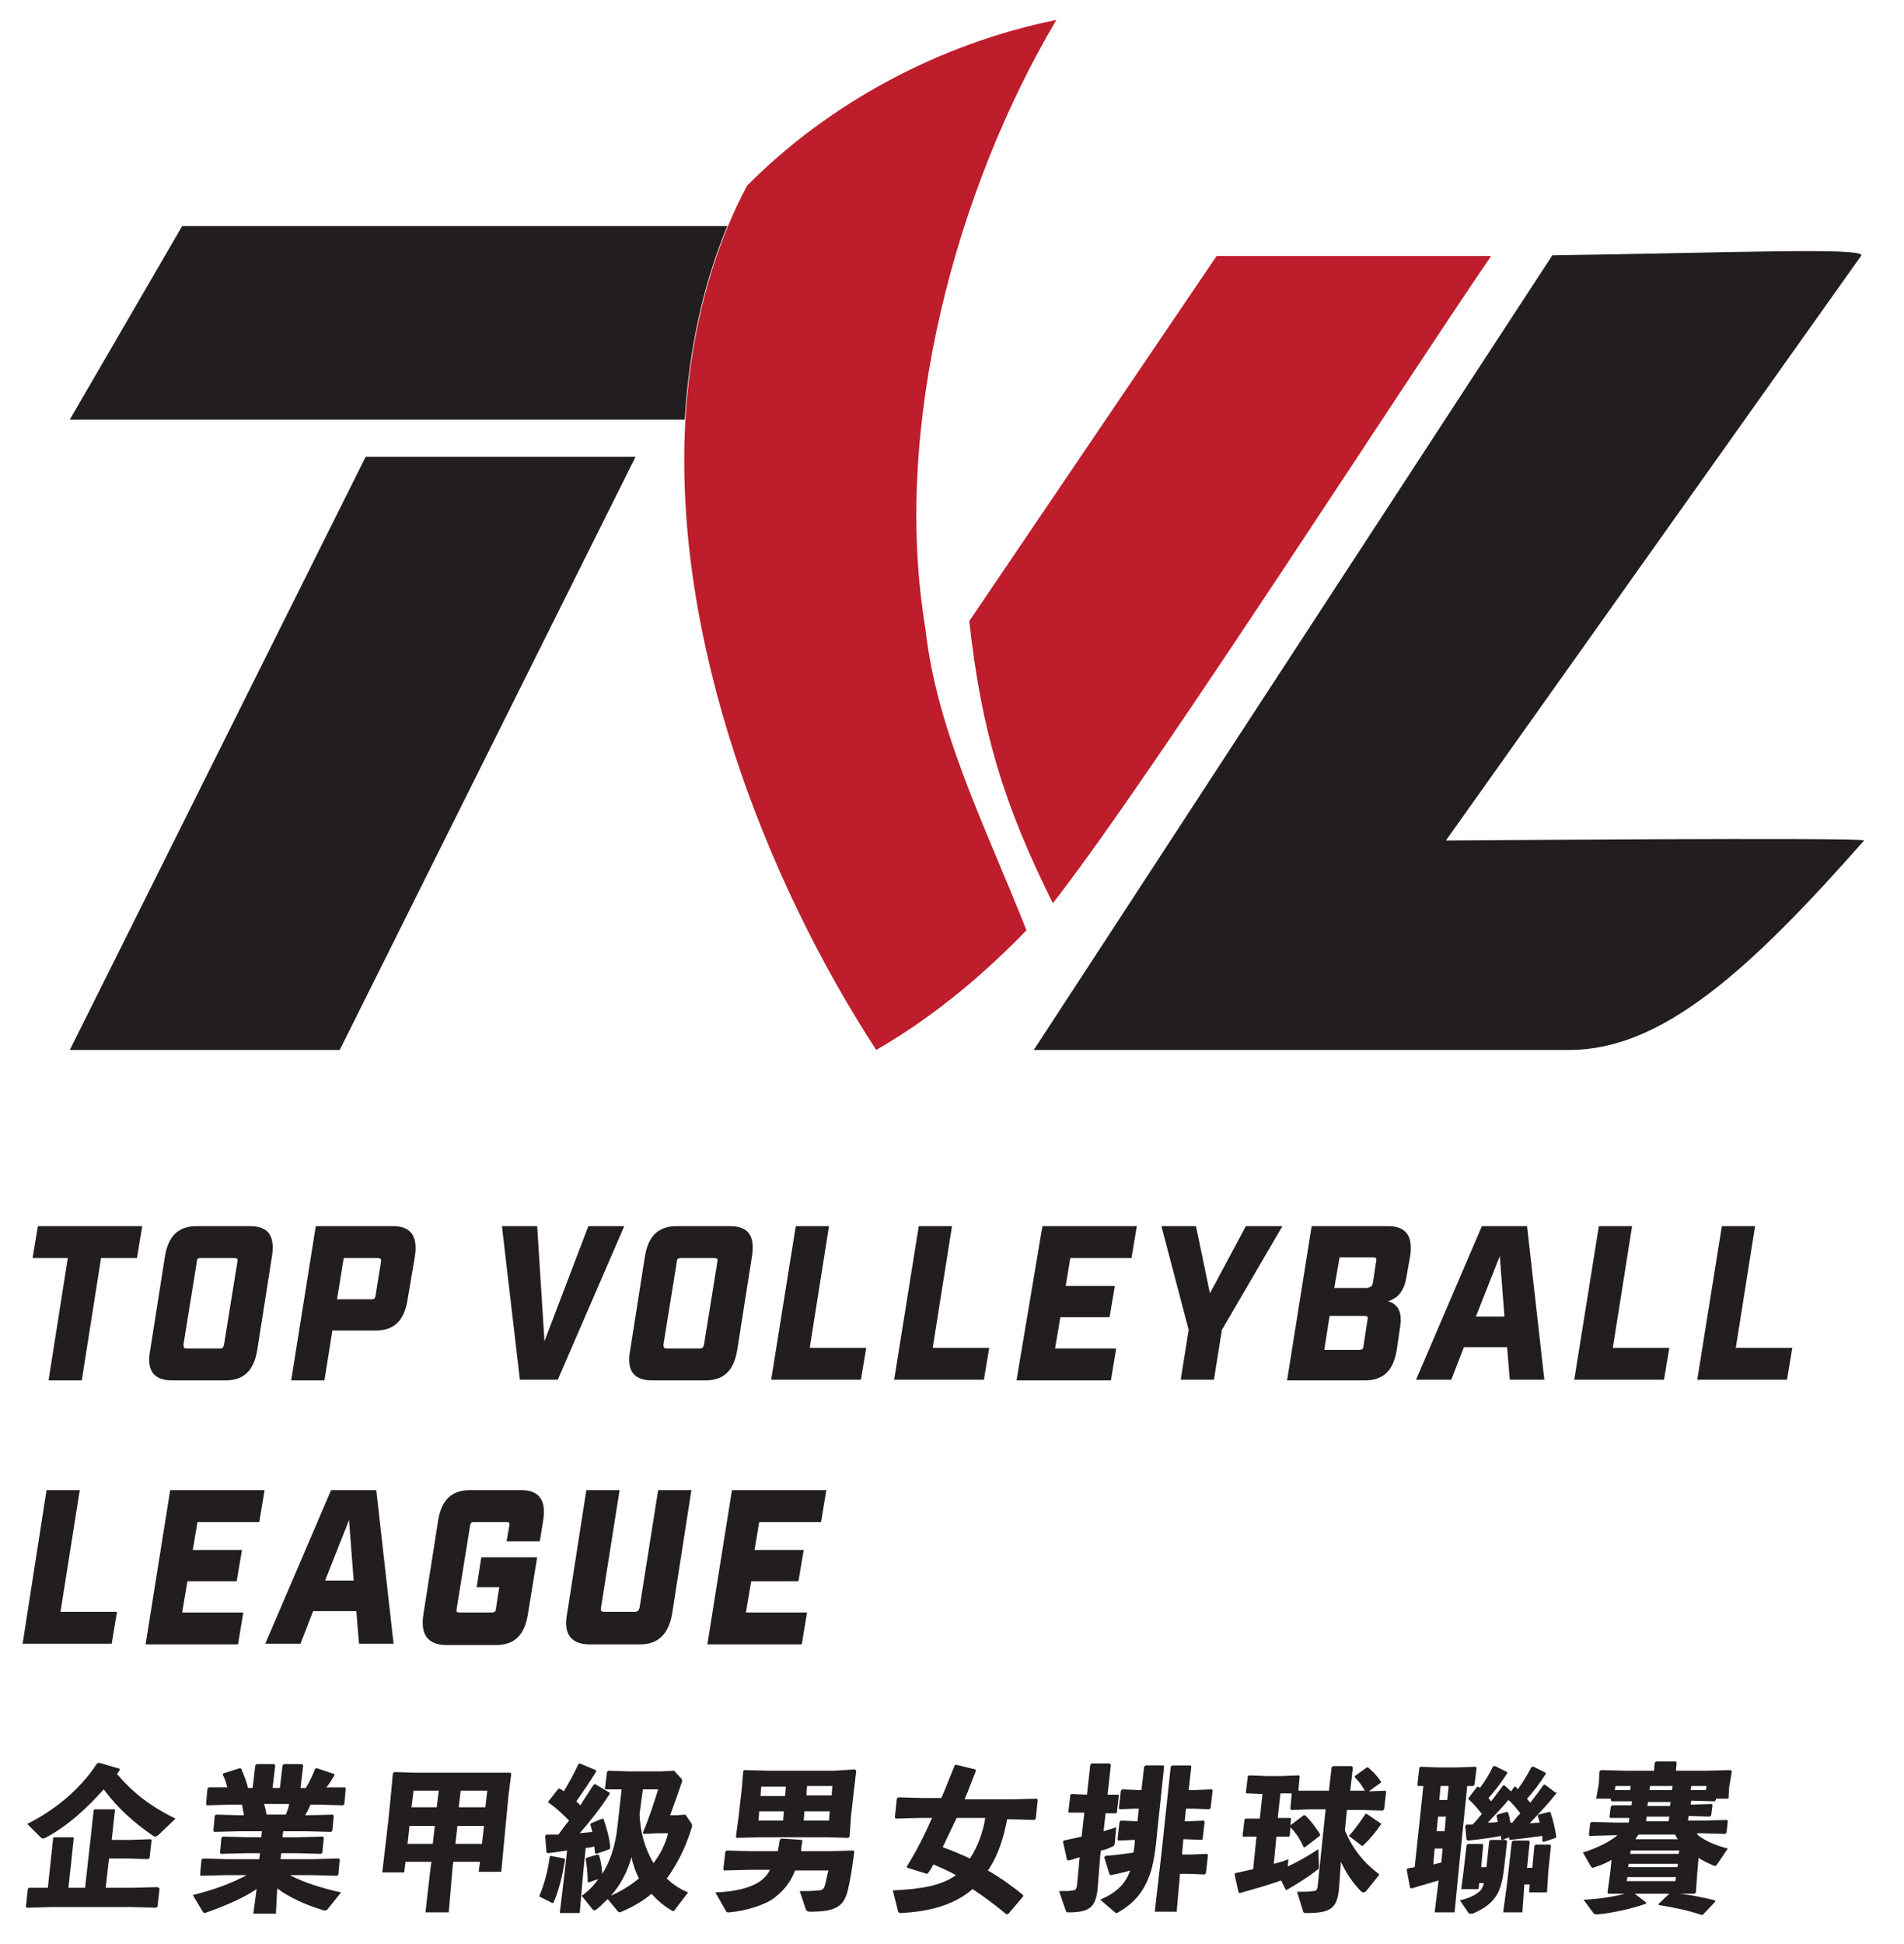 <?xml version="1.0" encoding="utf-8"?>
<!-- Generator: Adobe Illustrator 26.0.1, SVG Export Plug-In . SVG Version: 6.00 Build 0)  -->
<svg version="1.1" id="圖層_1" xmlns="http://www.w3.org/2000/svg" xmlns:xlink="http://www.w3.org/1999/xlink" x="0px" y="0px"
	 viewBox="0 0 286.4 292.3" style="enable-background:new 0 0 286.4 292.3;" xml:space="preserve">
<style type="text/css">
	.st0{fill:#221E1F;}
	.st1{fill:#BE1D2C;}
</style>
<g>
	<g>
		<g>
			<path class="st0" d="M27.4,34L10.5,63.1H103c0.6-10.1,2.6-19.9,6.4-29.1H27.4z"/>
		</g>
		<g>
			<path class="st0" d="M280.4,126.4c-17.2,19.5-30.4,31.5-44.3,31.5h-80.6c0.1-0.1,77.9-119.4,78-119.5c27.3-0.4,46.6-1.2,46.5,0
				l-62.5,88C217.4,126.4,280.8,125.9,280.4,126.4z"/>
			<path class="st1" d="M224.3,38.5c-12.5,18.2-48.2,73.8-63.7,94.4c0,0,0,0,0,0l0,0c0,0,0,0,0,0c-0.8,1.1-1.5,2-2.2,2.9
				c0,0,0-0.1-0.1-0.1c-7.3-14.7-10.7-25.8-12.5-42.3l37.2-54.9H224.3z"/>
			<path class="st1" d="M139.2,94.5c1.7,15.5,9,29.7,15.2,45.4c-5.1,5.3-13,12.5-22.6,18c-16.6-25.5-30.6-61.5-28.7-94.8
				c0.6-10.1,2.6-19.9,6.4-29.1c0.9-2.1,1.8-4.1,2.9-6.1C124.8,15.4,141.5,6.5,158.9,3C143.9,28.3,134.1,64.1,139.2,94.5z"/>
		</g>
		<polygon class="st0" points="55,68.7 95.6,68.7 51.1,157.9 10.5,157.9 		"/>
	</g>
	<g>
		<path class="st0" d="M14.1,272.2l0.1-0.1h3l0.1,0.1l-0.5,4.5h2.8l3.1-0.1l0.1,0.2l-0.3,2.6l-0.2,0.2l-3.1-0.1h-2.8l-0.5,4.4h4
			l3.8-0.1L24,284l-0.3,2.7l-0.2,0.2l-3.7-0.1h-12l-3.8,0.1l-0.1-0.2l0.3-2.7l0.2-0.1l2.8,0l0.8-7.5l0.1-0.1H11l0.1,0.1l-0.8,7.5
			h2.5L14.1,272.2z M17.6,266.8c2.3,2.7,4.9,4.8,8.8,6.7l-2.4,2.3c-0.3,0.3-0.5,0.4-0.7,0.4c-0.1,0-0.2-0.1-0.4-0.2
			c-2.9-2-5.3-4.2-7.3-6.9c-2.6,2.9-5.3,5.4-8.6,7.2c-0.2,0.1-0.4,0.2-0.5,0.2s-0.3-0.1-0.4-0.2l-2-2c3.6-1.8,7.7-4.8,10.5-9.1
			l0.3-0.1l3.1,0.9l0,0.2L17.6,266.8z"/>
		<path class="st0" d="M42.5,276.3h2.3l3.8-0.1l0.1,0.2l-0.2,2.2l-0.2,0.2l-3.7-0.1h-2.3l-0.1,0.9h5l3.8-0.1l0.1,0.2l-0.2,2.2
			l-0.2,0.2l-3.7-0.1h-3.4c2.1,1.1,4.6,1.9,7.7,2.6l-2,2.5c-0.1,0.1-0.2,0.2-0.3,0.2c-0.1,0-0.2,0-0.3,0c-2.9-0.9-5.1-1.9-7-3.3
			l-0.2,3.8h-3.4l0.5-3.7c-2.1,1.4-4.7,2.5-7.5,3.5c-0.1,0-0.2,0.1-0.3,0.1c-0.2,0-0.2-0.1-0.3-0.2L29,285c3.2-0.8,5.9-1.8,8.1-3
			h-3.3l-3.6,0.1l-0.1-0.2l0.2-2.2l0.2-0.2l3.6,0.1H39l0.1-0.9H37l-3.8,0.1l-0.1-0.2l0.2-2.2l0.2-0.2l3.7,0.1h2.1l0.1-0.9h-3.4
			l-3.8,0.1l-0.1-0.2l0.2-2.2l0.2-0.2l3.7,0.1h0.5c-0.1-0.5-0.2-1.1-0.3-1.6h-1.7l-3.6,0.1l-0.1-0.2l0.2-2.3l0.2-0.2l2.8,0
			c-0.2-0.7-0.4-1.4-0.7-1.9l0.1-0.2l2.5-0.8l0.2,0.1c0.3,0.8,0.8,1.9,1,2.9h0.7l0.4-3.4l0.2-0.2h2.6l0.2,0.2l-0.4,3.4h1.1l0.4-3.4
			l0.2-0.2h2.7l0.2,0.2l-0.4,3.4H46c0.6-1,1.1-2.1,1.4-2.9l0.2-0.1l2.7,0.9l0,0.2c-0.3,0.5-0.7,1.2-1.2,1.8l2.8,0l0.1,0.2l-0.2,2.3
			l-0.2,0.2l-3.6-0.1h-1.3c-0.2,0.5-0.5,1.1-0.8,1.6h0.4l3.8-0.1l0.1,0.2l-0.2,2.2l-0.2,0.2l-3.7-0.1h-3.5L42.5,276.3z M39.7,271.3
			c0.2,0.5,0.3,1,0.4,1.6h2.9c0.2-0.5,0.4-1,0.5-1.6H39.7z"/>
		<path class="st0" d="M61,280l-0.2,1.6h-3.3l0.9-7.7l0.4-4l0.3-3.2l0.2-0.2l3.4,0.1h10.7l3.4,0l0.1,0.2l-0.4,3.1l-0.4,4.2l-0.7,7.4
			H72l0.2-1.5h-4l-0.1,0.6l-0.6,7H64l0.8-7l0.1-0.6H61z M61.6,274.6l-0.3,2.7h3.8l0.3-2.7H61.6z M66,269.3h-3.8l-0.3,2.5h3.8
			L66,269.3z M68.5,277.3h4l0.3-2.7h-4L68.5,277.3z M73,271.8l0.3-2.5h-4l-0.3,2.5H73z"/>
		<path class="st0" d="M84.9,279.5l0.1,0.2c-0.4,2.4-0.9,4.4-1.6,6.1c-0.1,0.3-0.2,0.4-0.3,0.4c-0.1,0-0.1,0-0.2-0.1l-1.8-0.9
			c0.8-1.9,1.3-3.8,1.6-6l0.1-0.1L84.9,279.5z M91.7,269.8c-1.4,2.2-3.1,4.3-4.5,5.9c0.6-0.1,1.3-0.1,1.9-0.2
			c-0.1-0.4-0.2-0.8-0.3-1.1l0.1-0.2l1.7-0.7l0.2,0.1c0.4,1.2,0.9,2.8,1,4.3l-0.1,0.2l-2,0.7l-0.2-0.1c0-0.3-0.1-0.7-0.1-1
			c-0.4,0.1-0.9,0.2-1.3,0.2l-0.4,4l-0.5,5.8h-3l0.7-5.8l0.4-3.6c-0.9,0.1-1.9,0.3-2.9,0.4l-0.2-0.1l-0.2-2.5l0.2-0.2
			c0.6,0,1.2,0,1.8,0c0.5-0.7,1-1.4,1.6-2.1c-1-1-1.9-1.9-3.1-2.7l0-0.2L84,269l0.2,0c0.2,0.1,0.4,0.2,0.6,0.4
			c0.8-1.3,1.5-2.6,2.2-4.1l0.2-0.1l2.4,1l0.1,0.2c-1,1.6-2.1,3.2-3,4.5c0.2,0.2,0.4,0.4,0.6,0.6c0.6-1,1.3-2,2-3.1l0.2-0.1l2.2,1.3
			L91.7,269.8z M91.4,285.6c-0.5,0.5-1,1-1.6,1.5c-0.2,0.1-0.3,0.2-0.4,0.2c-0.1,0-0.2-0.1-0.3-0.2l-1.6-2c1-0.7,1.8-1.5,2.5-2.5
			l-1.5,0.5l-0.1-0.1c0-1.3-0.1-2.2-0.3-3.4l0.1-0.2l1.7-0.5l0.2,0.1c0.3,0.9,0.4,1.7,0.5,2.8c1.2-1.9,2-4.3,2.3-7.3l0.6-5.4l-2.5,0
			L91,269l0.3-2.5l0.2-0.2l3.4,0.1h4.5l2-0.1l1.1,1.2c0.1,0.1,0.1,0.2,0.1,0.3c0,0.1,0,0.3-0.1,0.4c-0.6,1.8-1.2,3.4-1.7,4.8h0.9
			l1.4-0.1l0.9,1.3c0.1,0.1,0.1,0.3,0.1,0.4c0,0.1,0,0.2-0.1,0.4c-0.9,3-2.3,5.6-3.7,7.5c0.9,0.9,2,1.6,3.2,2.1l-1.9,2.5
			c-0.1,0.2-0.2,0.3-0.3,0.3c-0.1,0-0.2,0-0.3-0.1c-1.2-0.7-2.2-1.6-3-2.5c-1.4,1.2-2.9,2-4.5,2.7c-0.1,0-0.2,0.1-0.3,0.1
			c-0.1,0-0.2-0.1-0.3-0.2L91.4,285.6z M96.1,282.5c-0.5-1-0.9-2.1-1.1-3.2c-0.6,2.1-1.6,4.1-3.1,5.8
			C93.4,284.4,94.8,283.6,96.1,282.5z M96.2,272.8c0.1,2.7,0.8,5.2,2.1,7.4c1-1.3,1.8-2.9,2.2-4.5h-1.7l-2,0.1l-0.1-0.2
			c1.1-2.6,1.7-4.6,2.3-6.5h-2.3L96.2,272.8z"/>
		<path class="st0" d="M112.7,281.2l-3.8,0.1l-0.1-0.2l0.3-2.6l0.2-0.2l3.7,0.1h4c0.1-0.5,0.2-1.1,0.3-1.7l0.2-0.2l3.1,0.2l0.1,0.2
			c-0.1,0.5-0.2,1-0.2,1.5h4.1l3.8-0.1l0.1,0.2c-0.3,2.5-0.7,4.7-1,5.9c-0.6,2.3-1.8,3.1-5.6,3.1c-0.4,0-0.6-0.1-0.7-0.4l-0.9-2.7
			c1.2,0,2,0,2.7-0.1c0.7,0,0.9-0.2,1.1-0.8c0.1-0.4,0.3-1.3,0.5-2.2h-5c-0.7,1.8-1.7,3-3.1,4.1s-4.4,2-6.8,2.2
			c-0.4,0-0.4,0-0.5-0.2l-1.6-2.8c3.2-0.1,5.6-0.8,6.9-1.8c0.5-0.4,1-0.9,1.3-1.6H112.7z M128.6,266.1l0.2,0.2l-0.3,2.5l-0.5,4.4
			l-0.2,3l-0.2,0.2l-3.4-0.1h-9.9l-3.5,0.1l-0.1-0.2l0.4-3l0.5-4.4l0.2-2.5l0.2-0.1l3.5,0.1h9.9L128.6,266.1z M114.2,272.4l-0.1,1.4
			h3.7l0.1-1.4H114.2z M118.2,268.7h-3.7l-0.1,1.4h3.7L118.2,268.7z M120.9,273.8h3.8l0.1-1.4H121L120.9,273.8z M121.3,270h3.8
			l0.1-1.4h-3.8L121.3,270z"/>
		<path class="st0" d="M134.3,284.3c4.2-0.2,7.3-0.7,9.5-2.3c-1.1-0.6-2.2-1.1-3.4-1.6c-0.2,0.4-0.5,0.9-0.8,1.3l-0.2,0.1l-2.9-0.9
			l-0.1-0.2c1.5-2.4,2.7-4.8,3.8-7.3h-1.9l-3.6,0.1l-0.1-0.2l0.3-2.8l0.2-0.2l3.6,0.1h2.9c0.7-1.6,1.3-3.2,2-4.9l0.2-0.1l2.9,0.7
			l0.1,0.2c-0.6,1.5-1.1,2.9-1.7,4.3h7.3l3.6-0.1l0.1,0.2l-0.3,2.8l-0.2,0.2l-3.6-0.1h-0.5c-0.5,2.6-1.3,5.4-2.9,7.7
			c1.9,1.1,3.6,2.3,5.3,3.7l0,0.2l-2.2,2.6l-0.3,0.1c-1.7-1.4-3.3-2.6-5.1-3.8c-3,2.6-7,3.4-10.7,3.6c-0.3,0-0.4,0-0.5-0.2
			L134.3,284.3z M143.9,273.4c-0.7,1.5-1.4,2.9-2.1,4.4c1.4,0.5,2.8,1.1,4.1,1.7c1.2-1.8,2-4.1,2.3-6.1H143.9z"/>
		<path class="st0" d="M160.8,272.6l-0.1-0.1l0.3-2.6l0.2-0.1l2.3,0.1l0.5-4.5l0.2-0.2h2.7l0.2,0.2l-0.5,4.5l1.6,0l0.1,0.1l-0.3,2.6
			l-0.1,0.1l-1.6,0l-0.3,2.7c0.7-0.2,1.3-0.4,1.9-0.6l-0.2,2.3c0,0.4-0.2,0.6-0.6,0.7c-0.4,0.2-0.9,0.4-1.5,0.5l-0.1,0.7l-0.4,5.1
			c-0.3,2.8-1.3,3.5-4.4,3.5c-0.3,0-0.3,0-0.4-0.3l-1-2.9c1.1,0,1.6,0,2-0.1c0.5,0,0.6-0.2,0.7-0.7l0.4-4.3
			c-0.6,0.2-1.2,0.4-1.7,0.5l-0.2-0.1l-0.6-2.7l0.1-0.2c0.9-0.2,1.9-0.4,2.7-0.6l0.4-3.6L160.8,272.6z M165.5,285.7
			c2.5-1.1,3.8-2.4,4.5-4.4c-0.9,0.3-2,0.5-2.9,0.7l-0.2-0.1l-0.8-2.6l0.2-0.2c1.4-0.1,2.9-0.3,4.2-0.5c0.1-0.6,0.2-1.3,0.2-1.9
			h-0.1l-2.4,0.1l-0.1-0.2l0.3-2.6l0.2-0.2l2.4,0.1h0.1l0.2-1.9h-0.6l-2.3,0.1l-0.1-0.2l0.3-2.6l0.2-0.2l2.3,0.1h0.6l0.4-3.5
			l0.2-0.2h2.7l0.1,0.2l-1,9.5c-0.3,3.3-0.6,5.1-1.1,6.6c-1,2.8-2.4,4.4-4.8,5.8c-0.1,0.1-0.2,0.1-0.3,0.1c-0.1,0-0.2-0.1-0.3-0.2
			L165.5,285.7z M179.9,269.2l2.4-0.1l0.1,0.2l-0.3,2.6l-0.2,0.2l-2.4-0.1h-1.1l-0.2,1.9h0.5l2.4-0.1l0.1,0.2l-0.3,2.6l-0.2,0.1
			l-2.4-0.1H178l-0.2,2.3h1.4l2.4-0.1l0.1,0.2l-0.3,2.7l-0.2,0.2l-2.4-0.1h-1.3l-0.5,5.7h-3.3l1-8.7l1.4-13.1l0.2-0.2h2.8l0.1,0.2
			l-0.4,3.5H179.9z"/>
		<path class="st0" d="M187.5,269.7l-0.1-0.1l0.3-2.5l0.2-0.1l2.6,0.1h2.2l2.7-0.1l0.1,0.1l-0.2,2.2l2.4,0h2.2l0.4-3.5l0.2-0.2h2.8
			l0.2,0.2l-0.4,3.5h2.2c-0.5-0.9-1-1.5-1.5-2l0-0.2l1.8-1.3l0.2,0c0.7,0.6,1.3,1.2,1.9,2.1l0,0.2l-1.8,1.3l2.5-0.1l0.1,0.2
			l-0.3,2.6l-0.2,0.2l-3-0.1h-2.4l-0.3,3.1c1.2,2.8,2.8,4.8,5.2,6.6l-2,2.5c-0.1,0.1-0.3,0.2-0.4,0.2c-0.1,0-0.2,0-0.4-0.2
			c-1.2-1.2-2.2-2.7-3-4.4l-0.3,4.2c-0.3,2.8-1.3,3.5-4.8,3.5c-0.5,0-0.5,0-0.6-0.3l-0.9-2.9c1.1,0,2,0,2.4-0.1
			c0.5,0,0.6-0.2,0.7-0.7l1.2-11.6h-2.2l-3,0.1l-0.1-0.2l0.2-2.3l-1.7,0l-0.4,3.7l1.9,0l0.1,0.1l-0.1,1l2-1.5l0.2,0
			c0.7,0.6,1.6,1.8,2.3,2.9l-0.1,0.2l-2.2,1.7l-0.2,0c-0.6-1.3-1.2-2.2-2-3l-0.1,1.3l-0.1,0.1l-1.9,0l-0.4,4.1
			c0.8-0.2,1.5-0.4,2.2-0.7l-0.1,1.1c1.5-0.7,3.1-1.6,4.6-2.6l0.1,2.5c0,0.4,0,0.5-0.4,0.7c-1.1,0.9-2.7,1.9-4.4,2.9h-0.2l-0.7-1.4
			c-1.6,0.6-4.1,1.3-6.2,1.9l-0.2-0.1l-0.6-2.7l0.1-0.2c0.9-0.2,1.8-0.4,2.7-0.6l0.5-4.9l-2,0l-0.1-0.1l0.3-2.5l0.2-0.1l2.1,0
			l0.4-3.7L187.5,269.7z M207.7,274.4c-0.8,1.2-1.6,2.1-2.5,3c-0.1,0.1-0.2,0.2-0.3,0.2c-0.1,0-0.2-0.1-0.3-0.2l-1.7-1.3
			c1.1-1.2,1.8-2.3,2.5-3.3l0.2,0l2.2,1.5L207.7,274.4z"/>
		<path class="st0" d="M214.1,268.6l-0.8,0l-0.1-0.2l0.3-2.6l0.2-0.1l2.6,0.1h2.8l2.9-0.1l0.1,0.2l-0.3,2.5l-0.2,0.2l-0.9,0
			l-1.1,10.8l-0.8,8.2h-3l0.6-4.8c-1.3,0.4-2.8,0.8-4.1,1.2l-0.2-0.1l-0.5-2.7l0.1-0.2c0.4-0.1,0.7-0.1,1.1-0.2L214.1,268.6z
			 M215.8,278l-0.2,2.4c0.4-0.1,0.8-0.2,1.2-0.3l0.2-2.1H215.8z M216.3,273.2l-0.2,2.2h1.2l0.2-2.2H216.3z M217.7,270.7l0.2-2.1
			h-1.2l-0.2,2.1H217.7z M222.5,283.3l-0.1,0.8h-2.6l0.4-3.1l0.4-3.5l0.2-0.2h2.2l0.1,0.2l-0.3,3.3h0.8l0.4-3.9l0.2-0.2h2.3l0.2,0.2
			l-0.4,3.6c-0.3,2.7-0.7,4-1.6,5.1c-0.7,0.9-1.8,1.6-3.2,2.2c-0.1,0-0.2,0-0.3,0c-0.1,0-0.2,0-0.3-0.1l-1.3-1.9
			c1.6-0.4,2.5-0.9,3.1-1.5c0.2-0.3,0.4-0.6,0.5-1.1H222.5z M234.2,269.6c-1.6,2-2.8,3.2-4.1,4.6c0.5,0,1-0.1,1.5-0.1
			c-0.1-0.4-0.2-0.7-0.3-1l0.1-0.2l1.6-0.4l0.2,0c0.4,1.1,0.7,2.5,0.9,3.7l-0.1,0.2l-1.8,0.6l-0.2-0.1c0-0.3,0-0.5,0-0.8
			c-1.4,0.2-3,0.4-4.8,0.6l-0.2-0.1l0-0.3l-1,0.4l-0.2-0.1c0-0.2,0-0.3,0-0.5c-1.5,0.3-3,0.5-5,0.7l-0.2-0.1l-0.2-2.1l0.2-0.2h0.9
			c0.5-0.5,1-1.1,1.4-1.6c-0.7-0.9-1.3-1.6-2-2.2l0-0.2l1.3-1.7h0.2c0.1,0.1,0.2,0.2,0.2,0.2c0.8-1.1,1.4-2,2-3.3l0.3,0l1.8,0.9
			l0,0.2c-0.9,1.4-1.8,2.6-2.8,3.7l0.4,0.5c0.6-0.8,1.2-1.6,1.8-2.4l0.2,0l1,0.9l0.5-0.7l0.2,0c0.1,0.1,0.2,0.2,0.3,0.4
			c0.8-1.1,1.4-2.1,2.1-3.4l0.3,0l1.8,0.9l0,0.2c-0.9,1.4-1.8,2.6-2.8,3.7c0.1,0.2,0.3,0.4,0.5,0.6c0.7-0.9,1.3-1.7,2-2.7l0.2,0
			l1.6,1.2L234.2,269.6z M227.4,274.2c0.4-0.5,0.8-1,1.3-1.5c-0.6-0.7-1.1-1.4-1.8-2c-1,1.2-2.1,2.3-3.1,3.4c0.5,0,1,0,1.5-0.1
			c-0.1-0.3-0.1-0.6-0.2-0.9l0.1-0.2l1.4-0.4l0.2,0c0.2,0.5,0.3,1,0.4,1.6H227.4z M229.3,283.3l-0.3,4.3h-2.9l0.6-4.4l0.7-6.2
			l0.2-0.2h2.4l0.1,0.2l-0.4,3.9h0.8l0.3-3.3l0.2-0.2h2.2l0.1,0.2l-0.4,3.8l-0.2,3.2H230l0.1-1.2H229.3z"/>
		<path class="st0" d="M255.3,275.9c1.1,0.9,2.6,1.6,4.6,2.1l-1.7,2.5c-0.1,0.1-0.1,0.1-0.2,0.1c0,0-0.1,0-0.2,0
			c-0.8-0.4-1.6-0.7-2.3-1.2l-0.2,2.3l-0.2,2.9l-0.2,0.2l-2.2,0c1.7,0.2,3.3,0.5,5.3,1l0,0.2l-1.8,1.9l-0.2,0.1
			c-2.1-0.7-4-1.1-6.5-1.5l0-0.2l1.6-1.5h-5.2l1.7,1.3l0,0.2c-2.4,0.8-5,1.4-7.3,1.6c-0.3,0-0.5,0-0.7-0.3l-1.4-1.9
			c2.2-0.1,4.3-0.4,6.2-0.9l-2.5,0l-0.1-0.2l0.4-2.9l0.2-2c-0.8,0.5-1.6,0.8-2.5,1.1c-0.1,0-0.2,0.1-0.3,0.1c-0.1,0-0.2-0.1-0.3-0.2
			l-1.2-2.1c2.2-0.7,4-1.6,5.2-2.6h-0.4l-3.8,0.1l-0.1-0.2l0.2-1.7l0.2-0.2l3.7,0.1h1.9l0.1-0.7l-2.9,0l-0.1-0.2l0.2-1.5l0.2-0.2
			l2.9,0l0.1-0.6l-3.1,0l-0.1-0.2l0-0.2h-2.2l0.3-1.7l0.1-0.6l0.1-1.8l0.2-0.2l3.7,0.1h4.3l0.1-1.2l0.2-0.2h3l0.1,0.2l-0.1,1.2h4.5
			l3.7-0.1l0.2,0.2l-0.3,1.8l-0.1,0.6l-0.1,1.7h-1.9l0,0.2l-0.2,0.2l-3.5-0.1l-0.1,0.6l3.2-0.1l0.1,0.2l-0.2,1.5l-0.2,0.2l-3.2-0.1
			l-0.1,0.7h2.3l3.6-0.1l0.1,0.2l-0.2,1.7l-0.2,0.2l-3.6-0.1H255.3z M245.3,268.6H243l-0.1,0.6l2.3,0L245.3,268.6z M244.7,282.9h7.3
			l0.1-0.6h-7.3L244.7,282.9z M252.3,280.8l0.1-0.5H245l-0.1,0.5H252.3z M252.5,278.8l0.1-0.5h-7.3l-0.1,0.5H252.5z M246.5,275.9
			c-0.2,0.2-0.4,0.5-0.5,0.7h6.4c-0.2-0.2-0.3-0.4-0.4-0.7H246.5z M251.1,273.2h-3.4l-0.1,0.7h3.4L251.1,273.2z M247.8,271.6h3.4
			l0.1-0.6h-3.4L247.8,271.6z M251.5,269.2l0.1-0.6h-3.4l-0.1,0.6H251.5z M256.7,268.6h-2.3l-0.1,0.6l2.3,0L256.7,268.6z"/>
	</g>
	<g>
		<path class="st0" d="M10.2,189.2H4.9l0.8-4.8h15.7l-0.8,4.8h-5.4l-2.9,18.4h-5L10.2,189.2z"/>
		<path class="st0" d="M22.6,203l2.2-14c0.5-3.1,2-4.6,4.8-4.6h8c2.8,0,3.8,1.5,3.3,4.6l-2.2,14c-0.5,3.1-2,4.6-4.8,4.6h-8
			C23.1,207.6,22,206.1,22.6,203z M28.1,202.8h5c0.4,0,0.5-0.2,0.6-0.6l2-12.4c0.1-0.5,0-0.6-0.5-0.6h-5c-0.4,0-0.6,0.1-0.6,0.6
			l-2,12.4C27.6,202.7,27.7,202.8,28.1,202.8z"/>
		<path class="st0" d="M47.5,184.4h11.6c2.7,0,3.8,1.5,3.3,4.6l-1.1,6.5c-0.5,3.1-2,4.6-4.8,4.6H50l-1.2,7.5h-5L47.5,184.4z
			 M55.9,195.4c0.4,0,0.5-0.1,0.6-0.6l0.8-5c0.1-0.5-0.1-0.6-0.5-0.6h-5.1l-1,6.2H55.9z"/>
		<path class="st0" d="M75.5,184.4h5.3l1.1,17.3l6.6-17.3h5.4l-10,23.1h-5.7L75.5,184.4z"/>
		<path class="st0" d="M94.8,203l2.2-14c0.5-3.1,2-4.6,4.8-4.6h8c2.8,0,3.8,1.5,3.3,4.6l-2.2,14c-0.5,3.1-2,4.6-4.8,4.6h-8
			C95.3,207.6,94.2,206.1,94.8,203z M100.3,202.8h5c0.4,0,0.5-0.2,0.6-0.6l2-12.4c0.1-0.5,0-0.6-0.5-0.6h-5c-0.4,0-0.6,0.1-0.6,0.6
			l-2,12.4C99.8,202.7,99.9,202.8,100.3,202.8z"/>
		<path class="st0" d="M119.7,184.4h5l-2.9,18.3h8.5l-0.8,4.8H116L119.7,184.4z"/>
		<path class="st0" d="M138.2,184.4h5l-2.9,18.3h8.5l-0.8,4.8h-13.5L138.2,184.4z"/>
		<path class="st0" d="M156.8,184.4H171l-0.8,4.8H161l-0.7,4.2h7.4l-0.8,4.7h-7.4l-0.8,4.7h9.2l-0.8,4.8h-14.2L156.8,184.4z"/>
		<path class="st0" d="M178.8,200l-4.1-15.6h5.2l2.1,10.1l5.4-10.1h5.5l-9.1,15.6l-1.2,7.5h-5L178.8,200z"/>
		<path class="st0" d="M197.3,184.4h11.5c2.7,0,3.8,1.5,3.3,4.6l-0.5,2.8c-0.3,2-1,3.3-2.8,3.9c1.8,0.5,2.1,2.1,1.8,3.9l-0.5,3.4
			c-0.5,3.1-2,4.6-4.8,4.6h-11.7L197.3,184.4z M204.5,203c0.4,0,0.6-0.2,0.6-0.6l0.6-3.9c0.1-0.5,0-0.6-0.5-0.6h-5.2l-0.8,5.1H204.5
			z M205.8,193.6c0.4,0,0.6-0.2,0.7-0.6l0.5-3.3c0.1-0.5,0-0.6-0.5-0.6h-5l-0.8,4.6H205.8z"/>
		<path class="st0" d="M222.9,184.4h6.8l2.6,23.1h-5.2l-0.4-4.9h-6.5l-1.9,4.9h-5.3L222.9,184.4z M226.3,198l-0.7-9.1L222,198H226.3
			z"/>
		<path class="st0" d="M240.5,184.4h5l-2.9,18.3h8.5l-0.8,4.8h-13.5L240.5,184.4z"/>
		<path class="st0" d="M259,184.4h5l-2.9,18.3h8.5l-0.8,4.8h-13.5L259,184.4z"/>
		<path class="st0" d="M7,224.1h5l-2.9,18.3h8.5l-0.8,4.8H3.4L7,224.1z"/>
		<path class="st0" d="M25.6,224.1h14.2l-0.8,4.8h-9.3l-0.7,4.2h7.4l-0.8,4.7h-7.4l-0.8,4.7h9.2l-0.8,4.8H21.9L25.6,224.1z"/>
		<path class="st0" d="M49.8,224.1h6.8l2.6,23.1H54l-0.4-4.9h-6.5l-1.9,4.9h-5.3L49.8,224.1z M53.2,237.7l-0.7-9.1l-3.6,9.1H53.2z"
			/>
		<path class="st0" d="M63.7,242.7l2.2-14c0.5-3.1,2-4.6,4.8-4.6h7.7c2.7,0,3.8,1.5,3.3,4.6l-0.5,3.1h-5l0.4-2.3
			c0.1-0.5,0-0.6-0.5-0.6h-4.8c-0.4,0-0.5,0.1-0.6,0.6l-2,12.4c-0.1,0.5,0,0.6,0.4,0.6H74c0.4,0,0.6-0.2,0.6-0.6l0.5-3.2h-3.4
			l0.7-4.5h8.4l-1.4,8.6c-0.5,3.1-2,4.6-4.8,4.6H67C64.3,247.3,63.2,245.8,63.7,242.7z"/>
		<path class="st0" d="M85.3,242.7l2.9-18.6h5l-2.8,17.7c-0.1,0.4,0.1,0.6,0.4,0.6h4.7c0.4,0,0.6-0.2,0.7-0.6l2.8-17.7h5l-2.9,18.6
			c-0.5,3-2.1,4.6-4.8,4.6h-7.6C85.9,247.3,84.7,245.7,85.3,242.7z"/>
		<path class="st0" d="M110.1,224.1h14.2l-0.8,4.8h-9.3l-0.7,4.2h7.4l-0.8,4.7H113l-0.8,4.7h9.2l-0.8,4.8h-14.2L110.1,224.1z"/>
	</g>
</g>
</svg>
